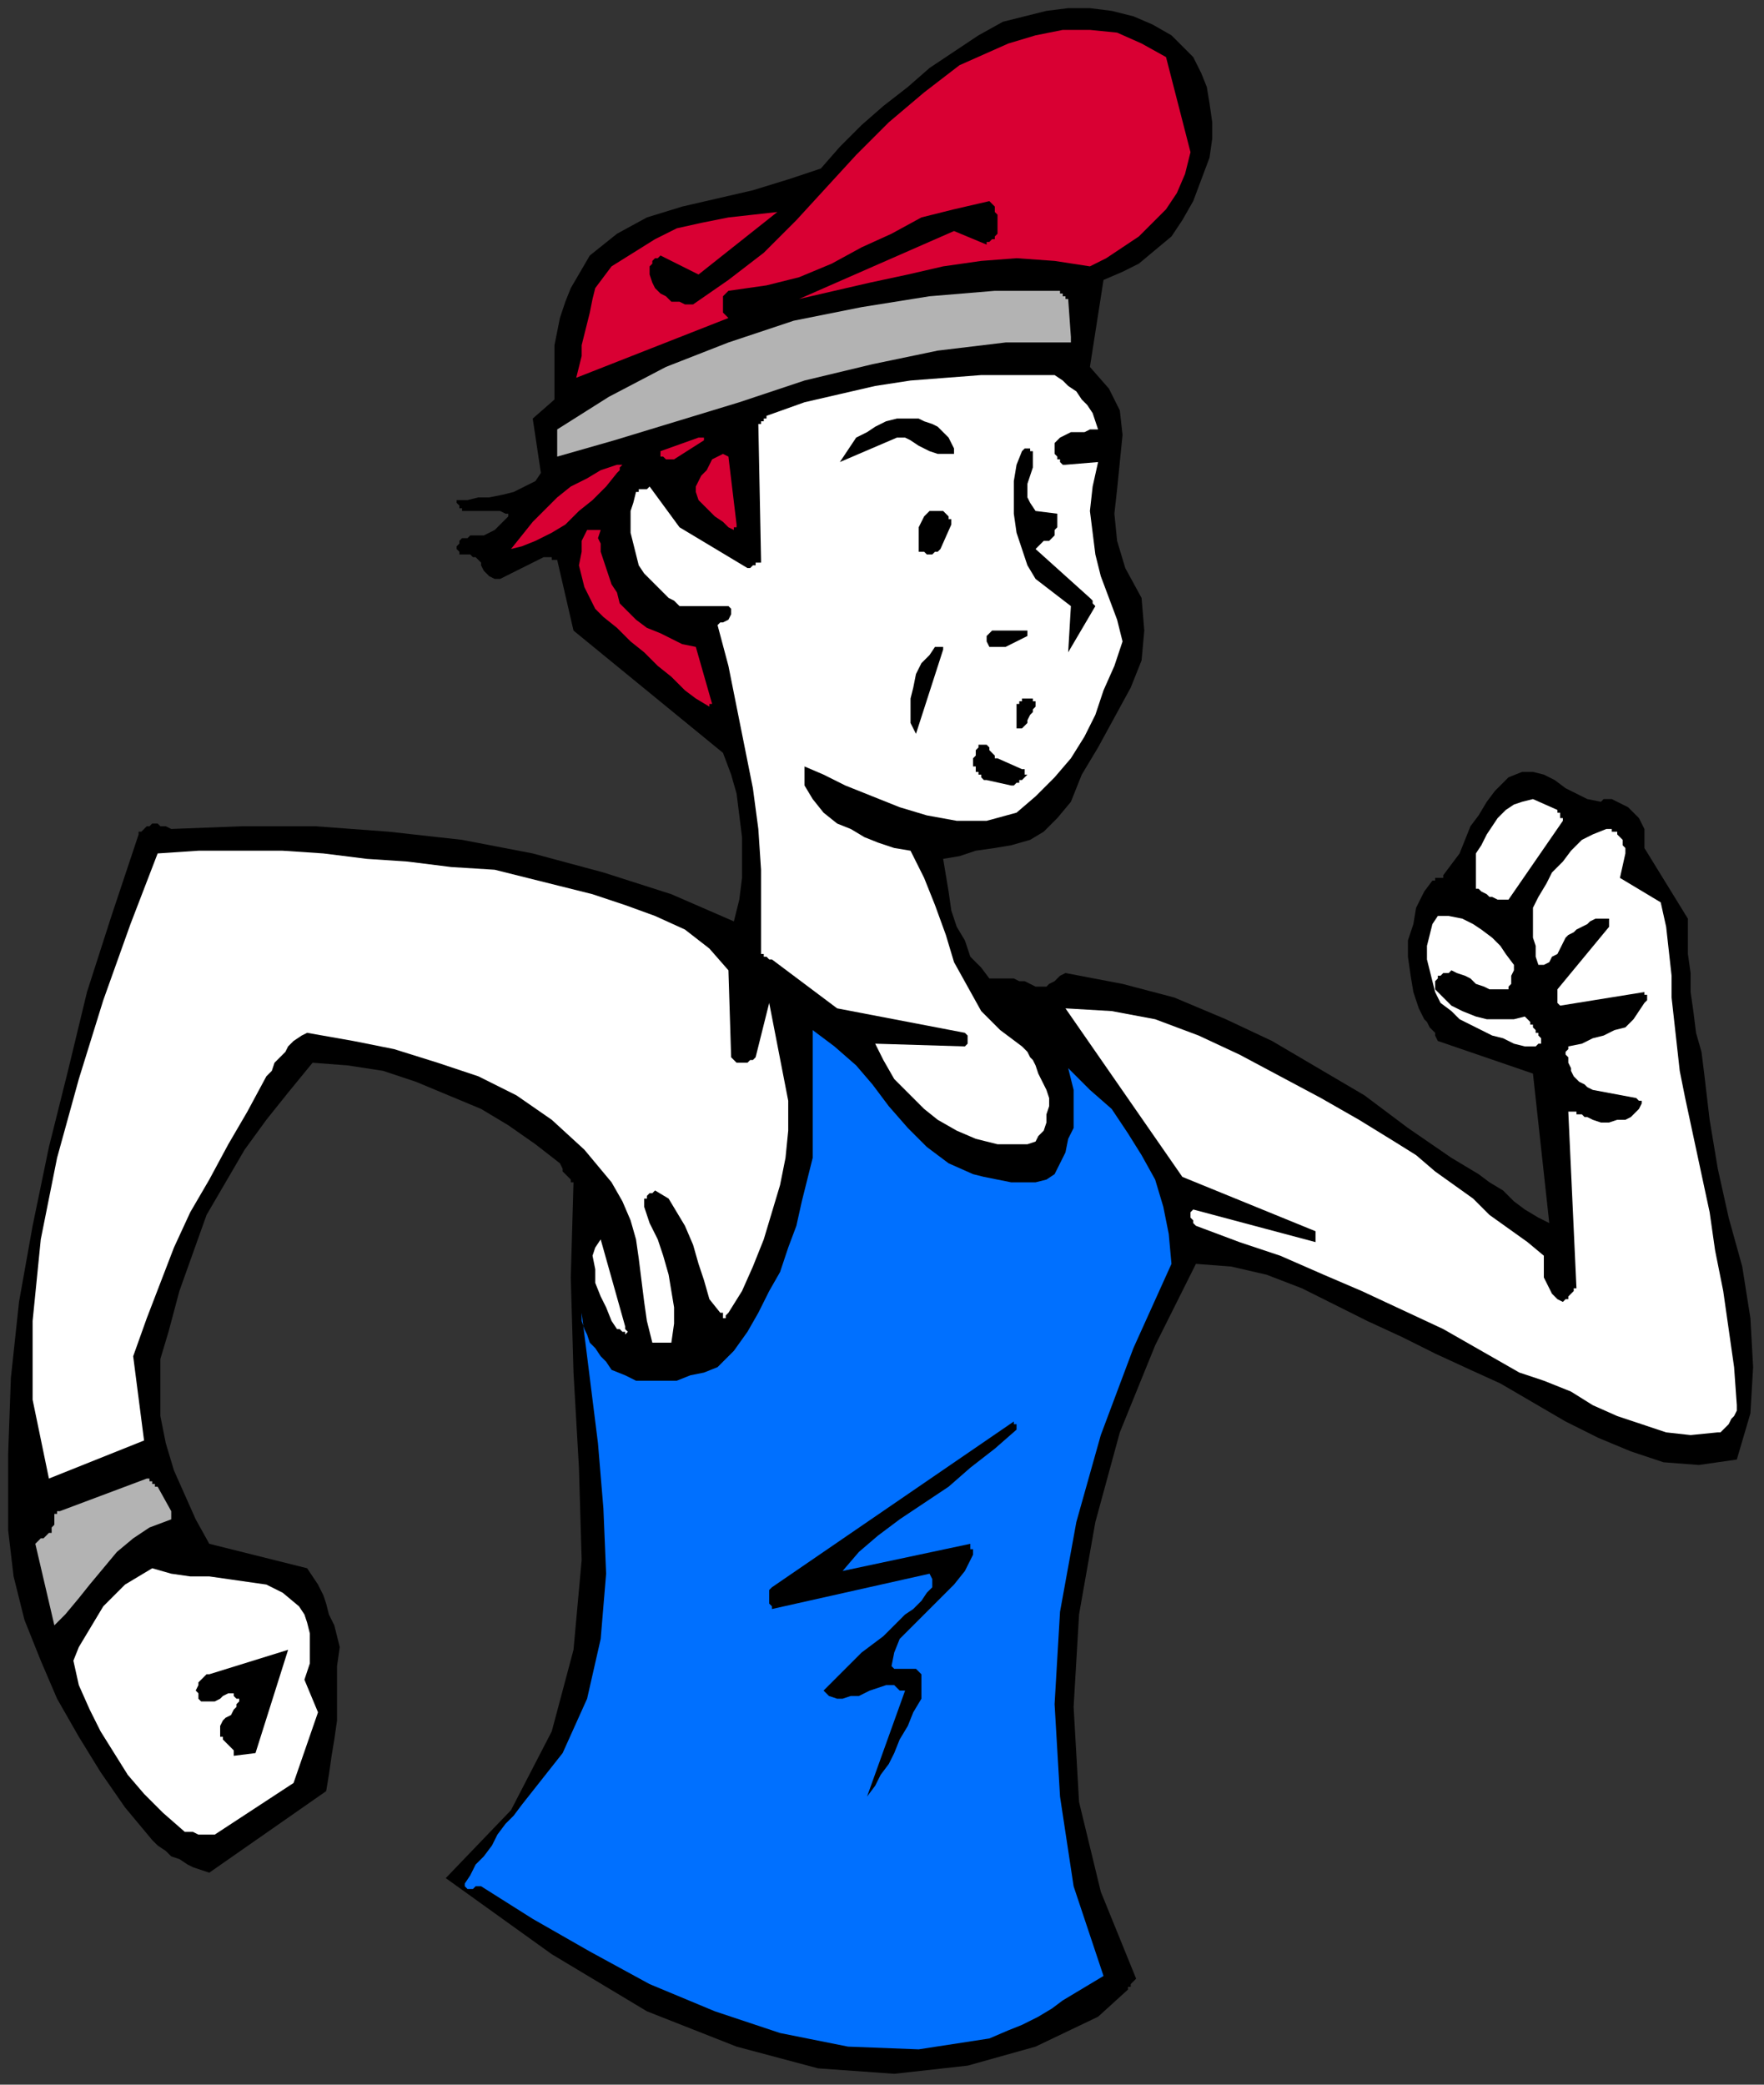 <?xml version="1.0" encoding="UTF-8" standalone="no"?>
<svg
   xmlns:dc="http://purl.org/dc/elements/1.1/"
   xmlns:cc="http://creativecommons.org/ns#"
   xmlns:rdf="http://www.w3.org/1999/02/22-rdf-syntax-ns#"
   xmlns:svg="http://www.w3.org/2000/svg"
   xmlns="http://www.w3.org/2000/svg"
   xmlns:sodipodi="http://sodipodi.sourceforge.net/DTD/sodipodi-0.dtd"
   xmlns:inkscape="http://www.inkscape.org/namespaces/inkscape"
   version="1.0"
   width="171.715mm"
   height="202.935mm"
   id="svg57"
   sodipodi:docname="CTRAK010.WMF">
  <rect width="100%" height="100%" fill="#333333" stroke="none"/>
  <sodipodi:namedview
     pagecolor="#ffffff"
     bordercolor="#666666"
     borderopacity="1"
     objecttolerance="10"
     gridtolerance="10"
     guidetolerance="10"
     inkscape:pageopacity="0"
     inkscape:pageshadow="2"
     inkscape:window-width="640"
     inkscape:window-height="480"
     id="namedview59" />
  <defs
     id="defs3">
    <pattern
       id="WMFhbasepattern"
       patternUnits="userSpaceOnUse"
       width="6"
       height="6"
       x="0"
       y="0" />
  </defs>
  <path
     style="fill:none;stroke:none;"
     d="  M 0,0   L 648,0   L 648,766   L 0,766   z "
     id="path5" />
  <path
     style="fill:#000000;fill-rule:evenodd;fill-opacity:1;stroke:none;"
     d="  M 404,742   L 415,732   L 415,732   L 415,731   L 416,731   L 416,730   L 416,730   L 417,729   L 417,729   L 418,728   L 405,696   L 397,663   L 395,628   L 397,594   L 403,560   L 412,527   L 425,495   L 440,465   L 453,466   L 466,469   L 479,474   L 491,480   L 503,486   L 516,492   L 528,498   L 541,504   L 552,509   L 564,516   L 576,523   L 588,529   L 600,534   L 612,538   L 625,539   L 639,537   L 644,520   L 645,503   L 644,485   L 641,466   L 636,448   L 632,430   L 629,412   L 627,395   L 626,387   L 624,380   L 623,372   L 622,365   L 622,358   L 621,351   L 621,344   L 621,338   L 605,312   L 605,311   L 605,310   L 605,309   L 605,308   L 605,308   L 605,307   L 605,306   L 605,305   L 604,303   L 603,301   L 602,300   L 600,298   L 599,297   L 597,296   L 595,295   L 593,294   L 593,294   L 592,294   L 592,294   L 591,294   L 590,294   L 590,294   L 589,295   L 589,295   L 584,294   L 580,292   L 576,290   L 572,287   L 568,285   L 564,284   L 560,284   L 555,286   L 550,291   L 547,295   L 544,300   L 541,304   L 539,309   L 537,314   L 534,318   L 531,322   L 531,322   L 531,323   L 530,323   L 530,323   L 529,323   L 528,323   L 528,324   L 527,324   L 524,328   L 521,334   L 520,340   L 518,346   L 518,352   L 519,359   L 520,365   L 522,371   L 523,373   L 524,375   L 525,376   L 526,378   L 527,379   L 528,380   L 528,381   L 529,383   L 564,395   L 570,450   L 566,448   L 561,445   L 557,442   L 553,438   L 548,435   L 544,432   L 539,429   L 534,426   L 518,415   L 502,403   L 485,393   L 468,383   L 451,375   L 432,367   L 413,362   L 392,358   L 390,359   L 389,360   L 388,361   L 386,362   L 385,363   L 384,363   L 382,363   L 381,363   L 379,362   L 377,361   L 375,361   L 373,360   L 371,360   L 369,360   L 367,360   L 364,360   L 361,356   L 357,352   L 355,346   L 352,341   L 350,335   L 349,328   L 348,322   L 347,316   L 353,315   L 359,313   L 366,312   L 372,311   L 379,309   L 384,306   L 389,301   L 394,295   L 398,285   L 404,275   L 410,264   L 416,253   L 420,243   L 421,232   L 420,220   L 414,209   L 411,199   L 410,189   L 411,180   L 412,170   L 413,160   L 412,151   L 408,143   L 401,135   L 406,103   L 413,100   L 419,97   L 425,92   L 431,87   L 435,81   L 439,74   L 442,66   L 445,58   L 446,51   L 446,45   L 445,38   L 444,32   L 442,27   L 439,21   L 435,17   L 431,13   L 424,9   L 417,6   L 409,4   L 401,3   L 393,3   L 385,4   L 377,6   L 369,8   L 360,13   L 351,19   L 342,25   L 334,32   L 325,39   L 317,46   L 309,54   L 302,62   L 290,66   L 277,70   L 264,73   L 251,76   L 238,80   L 227,86   L 217,94   L 210,106   L 208,111   L 206,117   L 205,122   L 204,127   L 204,132   L 204,137   L 204,142   L 204,147   L 196,154   L 199,174   L 197,177   L 193,179   L 189,181   L 185,182   L 180,183   L 176,183   L 172,184   L 168,184   L 168,184   L 168,185   L 168,185   L 169,186   L 169,186   L 169,187   L 170,187   L 170,188   L 184,188   L 186,189   L 187,189   L 187,190   L 186,191   L 185,192   L 184,193   L 183,194   L 182,195   L 180,196   L 178,197   L 177,197   L 175,197   L 174,197   L 173,197   L 172,198   L 170,198   L 170,198   L 169,199   L 169,200   L 169,200   L 168,201   L 168,202   L 168,202   L 169,203   L 169,204   L 170,204   L 171,204   L 172,204   L 172,204   L 173,204   L 174,205   L 175,205   L 176,206   L 177,207   L 177,208   L 178,210   L 179,211   L 180,212   L 182,213   L 184,213   L 200,205   L 201,205   L 201,205   L 202,205   L 202,205   L 203,205   L 203,206   L 204,206   L 205,206   L 211,232   L 266,277   L 269,285   L 271,292   L 272,300   L 273,308   L 273,316   L 273,323   L 272,331   L 270,339   L 247,329   L 222,321   L 196,314   L 170,309   L 143,306   L 116,304   L 89,304   L 63,305   L 61,304   L 60,304   L 59,304   L 58,303   L 57,303   L 56,303   L 55,304   L 54,304   L 54,304   L 53,305   L 53,305   L 53,305   L 52,306   L 52,306   L 51,306   L 51,307   L 41,337   L 32,365   L 25,394   L 18,422   L 12,451   L 7,479   L 4,507   L 3,535   L 3,563   L 5,580   L 9,596   L 15,611   L 21,625   L 29,639   L 37,652   L 46,665   L 56,677   L 58,679   L 61,681   L 63,683   L 66,684   L 69,686   L 71,687   L 74,688   L 77,689   L 120,659   L 121,653   L 122,646   L 123,640   L 124,633   L 124,627   L 124,620   L 124,613   L 125,606   L 124,602   L 123,598   L 121,594   L 120,590   L 119,587   L 117,583   L 115,580   L 113,577   L 77,568   L 72,559   L 68,550   L 64,541   L 61,531   L 59,521   L 59,510   L 59,500   L 62,490   L 66,475   L 71,461   L 76,447   L 83,435   L 90,423   L 98,412   L 106,402   L 115,391   L 128,392   L 141,394   L 153,398   L 165,403   L 177,408   L 187,414   L 197,421   L 206,428   L 207,430   L 207,431   L 208,432   L 209,433   L 209,433   L 210,434   L 210,435   L 211,435   L 210,470   L 211,505   L 213,540   L 214,574   L 211,607   L 203,637   L 188,666   L 164,691   L 203,719   L 238,740   L 271,753   L 301,761   L 329,763   L 356,760   L 381,753   L 404,742  z "
     id="path7" />
  <path
     style="fill:#ffffff;fill-rule:evenodd;fill-opacity:1;stroke:none;"
     d="  M 639,517   L 638,503   L 636,489   L 634,475   L 631,460   L 629,446   L 626,432   L 623,418   L 620,404   L 618,394   L 617,385   L 616,376   L 615,367   L 615,359   L 614,350   L 613,341   L 611,332   L 596,323   L 598,314   L 598,313   L 598,312   L 597,311   L 597,310   L 597,309   L 596,308   L 596,308   L 595,307   L 595,307   L 595,306   L 594,306   L 594,306   L 593,306   L 593,305   L 592,305   L 591,305   L 586,307   L 582,309   L 578,313   L 575,317   L 571,321   L 569,325   L 566,330   L 564,334   L 564,337   L 564,340   L 564,343   L 564,345   L 565,348   L 565,350   L 565,352   L 566,355   L 568,355   L 570,354   L 571,352   L 573,351   L 574,349   L 575,347   L 576,345   L 577,344   L 579,343   L 580,342   L 582,341   L 584,340   L 585,339   L 587,338   L 589,338   L 591,338   L 591,338   L 591,338   L 592,338   L 592,339   L 592,339   L 592,340   L 592,341   L 592,341   L 573,364   L 573,365   L 573,365   L 573,366   L 573,367   L 573,368   L 573,368   L 573,369   L 574,370   L 605,365   L 605,366   L 605,366   L 606,366   L 606,367   L 606,367   L 606,367   L 606,368   L 605,369   L 603,372   L 601,375   L 598,378   L 594,379   L 590,381   L 586,382   L 582,384   L 577,385   L 577,386   L 576,387   L 576,387   L 576,388   L 577,389   L 577,390   L 577,391   L 577,391   L 578,393   L 578,394   L 579,396   L 580,397   L 581,398   L 583,399   L 584,400   L 586,401   L 602,404   L 603,405   L 603,405   L 603,405   L 604,405   L 604,406   L 604,406   L 604,406   L 603,408   L 602,409   L 600,411   L 598,412   L 595,412   L 592,413   L 589,413   L 586,412   L 584,411   L 583,411   L 582,410   L 581,410   L 580,410   L 580,409   L 579,409   L 578,409   L 577,409   L 580,474   L 579,474   L 579,475   L 578,476   L 578,476   L 577,477   L 577,478   L 576,478   L 575,479   L 573,478   L 571,476   L 570,474   L 569,472   L 568,470   L 568,467   L 568,465   L 568,462   L 562,457   L 555,452   L 548,447   L 542,441   L 535,436   L 528,431   L 521,425   L 513,420   L 500,412   L 486,404   L 471,396   L 456,388   L 441,381   L 425,375   L 409,372   L 392,371   L 435,433   L 484,453   L 484,454   L 484,454   L 484,455   L 484,455   L 484,456   L 484,456   L 484,457   L 484,457   L 439,445   L 438,446   L 438,446   L 438,447   L 438,448   L 439,449   L 439,450   L 440,451   L 440,451   L 456,457   L 471,462   L 487,469   L 501,475   L 516,482   L 531,489   L 545,497   L 559,505   L 568,508   L 578,512   L 586,517   L 595,521   L 604,524   L 613,527   L 622,528   L 632,527   L 633,527   L 634,526   L 635,525   L 636,524   L 637,522   L 638,521   L 639,519   L 639,517  z "
     id="path9" />
  <path
     style="fill:#ffffff;fill-rule:evenodd;fill-opacity:1;stroke:none;"
     d="  M 574,300   L 574,300   L 574,300   L 574,299   L 573,299   L 573,299   L 573,298   L 573,298   L 573,298   L 564,294   L 560,295   L 557,296   L 554,298   L 551,301   L 549,304   L 547,307   L 545,311   L 543,314   L 543,316   L 543,318   L 543,319   L 543,321   L 543,322   L 543,324   L 543,325   L 543,327   L 544,327   L 545,328   L 547,329   L 548,330   L 549,330   L 551,331   L 553,331   L 555,331   L 575,302   L 575,302   L 575,301   L 575,301   L 575,301   L 574,301   L 574,300   L 574,300   L 574,300  z "
     id="path11" />
  <path
     style="fill:#ffffff;fill-rule:evenodd;fill-opacity:1;stroke:none;"
     d="  M 566,380   L 565,380   L 565,379   L 564,378   L 564,377   L 563,377   L 563,376   L 562,375   L 561,374   L 557,375   L 552,375   L 547,375   L 543,374   L 538,372   L 534,370   L 531,367   L 528,364   L 528,364   L 528,363   L 528,362   L 528,362   L 528,361   L 528,361   L 529,360   L 529,360   L 529,359   L 530,359   L 530,359   L 531,358   L 531,358   L 532,358   L 533,358   L 534,357   L 536,358   L 539,359   L 541,360   L 543,362   L 546,363   L 548,364   L 551,364   L 555,364   L 555,363   L 556,362   L 556,361   L 556,360   L 556,359   L 557,357   L 557,356   L 557,355   L 554,351   L 552,348   L 549,345   L 545,342   L 542,340   L 538,338   L 533,337   L 529,337   L 527,340   L 526,344   L 525,348   L 525,353   L 526,357   L 527,361   L 528,365   L 530,369   L 534,372   L 537,375   L 541,377   L 545,379   L 549,381   L 553,382   L 557,384   L 561,385   L 562,385   L 562,385   L 563,385   L 564,385   L 565,385   L 566,384   L 567,384   L 567,383   L 567,383   L 567,383   L 567,382   L 567,382   L 566,381   L 566,381   L 566,380   L 566,380  z "
     id="path13" />
  <path
     style="fill:#d90033;fill-rule:evenodd;fill-opacity:1;stroke:none;"
     d="  M 438,56   L 429,21   L 420,16   L 411,12   L 401,11   L 391,11   L 381,13   L 371,16   L 362,20   L 353,24   L 340,34   L 327,45   L 315,57   L 304,69   L 293,81   L 281,93   L 268,103   L 255,112   L 252,112   L 250,111   L 247,111   L 245,109   L 243,108   L 241,106   L 240,104   L 239,101   L 239,100   L 239,99   L 239,98   L 240,97   L 240,96   L 241,95   L 242,95   L 243,94   L 257,101   L 286,78   L 277,79   L 268,80   L 258,82   L 249,84   L 241,88   L 233,93   L 225,98   L 219,106   L 218,110   L 217,115   L 216,119   L 215,123   L 214,127   L 214,131   L 213,135   L 212,139   L 268,117   L 268,117   L 267,116   L 267,116   L 266,115   L 266,114   L 266,113   L 266,112   L 266,110   L 266,110   L 266,110   L 266,109   L 266,109   L 267,108   L 267,108   L 268,107   L 268,107   L 282,105   L 294,102   L 306,97   L 317,91   L 328,86   L 339,80   L 351,77   L 364,74   L 365,75   L 366,76   L 366,78   L 367,79   L 367,81   L 367,82   L 367,84   L 367,85   L 367,86   L 366,87   L 366,87   L 366,88   L 365,88   L 364,89   L 363,89   L 363,90   L 351,85   L 294,110   L 307,107   L 320,104   L 334,101   L 347,98   L 361,96   L 374,95   L 388,96   L 401,98   L 407,95   L 413,91   L 419,87   L 424,82   L 429,77   L 433,71   L 436,64   L 438,56  z "
     id="path15" />
  <path
     style="fill:#0070ff;fill-rule:evenodd;fill-opacity:1;stroke:none;"
     d="  M 431,465   L 430,454   L 428,444   L 425,434   L 420,425   L 415,417   L 409,408   L 401,401   L 393,393   L 394,397   L 395,401   L 395,406   L 395,410   L 395,415   L 393,419   L 392,424   L 390,428   L 388,432   L 385,434   L 381,435   L 376,435   L 372,435   L 367,434   L 362,433   L 358,432   L 349,428   L 341,422   L 334,415   L 327,407   L 321,399   L 315,392   L 307,385   L 299,379   L 299,387   L 299,395   L 299,403   L 299,410   L 299,418   L 299,426   L 297,434   L 295,442   L 293,451   L 290,459   L 287,468   L 283,475   L 279,483   L 275,490   L 270,497   L 264,503   L 259,505   L 254,506   L 249,508   L 244,508   L 239,508   L 234,508   L 230,506   L 225,504   L 223,501   L 221,499   L 219,496   L 217,494   L 216,491   L 215,489   L 214,486   L 214,483   L 217,507   L 220,531   L 222,555   L 223,579   L 221,603   L 216,625   L 207,645   L 192,664   L 189,668   L 186,671   L 183,675   L 181,679   L 178,683   L 175,686   L 173,690   L 171,693   L 171,694   L 172,695   L 173,695   L 173,695   L 174,695   L 175,694   L 176,694   L 177,694   L 196,706   L 217,718   L 239,730   L 263,740   L 287,748   L 312,753   L 338,754   L 364,750   L 371,747   L 376,745   L 382,742   L 387,739   L 391,736   L 396,733   L 401,730   L 406,727   L 395,694   L 390,661   L 388,627   L 390,593   L 396,560   L 405,528   L 417,496   L 431,465  z "
     id="path17" />
  <path
     style="fill:#ffffff;fill-rule:evenodd;fill-opacity:1;stroke:none;"
     d="  M 413,236   L 411,228   L 408,220   L 405,212   L 403,204   L 402,196   L 401,188   L 402,179   L 404,170   L 392,171   L 391,171   L 391,171   L 390,170   L 390,169   L 389,169   L 389,168   L 388,167   L 388,165   L 388,163   L 390,161   L 392,160   L 394,159   L 396,159   L 399,159   L 401,158   L 404,158   L 403,155   L 402,152   L 400,149   L 398,147   L 396,144   L 393,142   L 391,140   L 388,138   L 374,138   L 361,138   L 348,139   L 335,140   L 322,142   L 309,145   L 296,148   L 282,153   L 282,153   L 282,154   L 281,154   L 281,154   L 281,155   L 280,155   L 280,156   L 279,156   L 280,206   L 280,207   L 279,207   L 279,207   L 278,207   L 278,208   L 277,208   L 276,209   L 275,209   L 250,194   L 239,179   L 238,180   L 237,180   L 237,180   L 236,180   L 236,180   L 235,180   L 235,181   L 234,181   L 233,185   L 232,188   L 232,192   L 232,196   L 233,200   L 234,204   L 235,208   L 237,211   L 239,213   L 241,215   L 243,217   L 244,218   L 246,220   L 248,221   L 249,222   L 250,223   L 266,223   L 268,223   L 269,224   L 269,225   L 269,226   L 268,228   L 266,229   L 265,229   L 264,230   L 268,245   L 271,260   L 274,275   L 277,290   L 279,305   L 280,320   L 280,335   L 280,350   L 280,351   L 281,351   L 281,352   L 282,352   L 282,352   L 283,353   L 284,353   L 284,353   L 308,371   L 355,380   L 356,381   L 356,381   L 356,382   L 356,382   L 356,383   L 356,384   L 356,384   L 355,385   L 322,384   L 325,390   L 329,397   L 334,402   L 340,408   L 345,412   L 352,416   L 359,419   L 367,421   L 369,421   L 370,421   L 372,421   L 373,421   L 375,421   L 376,421   L 377,421   L 378,421   L 381,420   L 382,418   L 384,416   L 385,413   L 385,410   L 386,407   L 386,404   L 385,401   L 384,399   L 383,397   L 382,395   L 381,392   L 380,390   L 379,389   L 378,387   L 376,385   L 368,379   L 361,372   L 356,363   L 351,354   L 348,344   L 344,333   L 340,323   L 335,313   L 329,312   L 323,310   L 318,308   L 313,305   L 308,303   L 303,299   L 299,294   L 296,289   L 296,288   L 296,287   L 296,286   L 296,286   L 296,285   L 296,284   L 296,283   L 296,282   L 303,285   L 311,289   L 321,293   L 331,297   L 341,300   L 352,302   L 363,302   L 374,299   L 381,293   L 388,286   L 394,279   L 399,271   L 403,263   L 406,254   L 410,245   L 413,236  z "
     id="path19" />
  <path
     style="fill:#000000;fill-rule:evenodd;fill-opacity:1;stroke:none;"
     d="  M 401,220   L 381,202   L 382,201   L 383,200   L 383,200   L 384,199   L 385,199   L 386,199   L 387,198   L 388,197   L 388,197   L 388,196   L 388,195   L 389,194   L 389,192   L 389,191   L 389,190   L 389,189   L 381,188   L 379,185   L 378,183   L 378,180   L 378,178   L 379,175   L 380,172   L 380,169   L 380,166   L 379,166   L 379,165   L 378,165   L 378,165   L 378,165   L 378,165   L 377,165   L 376,166   L 374,171   L 373,177   L 373,183   L 373,189   L 374,196   L 376,202   L 378,208   L 381,213   L 394,223   L 393,240   L 403,223   L 403,223   L 403,223   L 402,222   L 402,222   L 402,221   L 402,221   L 401,220   L 401,220  z "
     id="path21" />
  <path
     style="fill:#b3b3b3;fill-rule:evenodd;fill-opacity:1;stroke:none;"
     d="  M 394,124   L 393,110   L 392,110   L 392,110   L 392,109   L 392,109   L 391,109   L 391,108   L 390,108   L 390,107   L 366,107   L 342,109   L 317,113   L 292,118   L 268,126   L 245,135   L 224,146   L 205,158   L 205,168   L 226,162   L 249,155   L 272,148   L 296,140   L 321,134   L 345,129   L 370,126   L 394,126   L 394,126   L 394,126   L 394,126   L 394,125   L 394,125   L 394,124   L 394,124   L 394,124  z "
     id="path23" />
  <path
     style="fill:#000000;fill-rule:evenodd;fill-opacity:1;stroke:none;"
     d="  M 381,258   L 380,258   L 380,257   L 380,257   L 379,257   L 379,257   L 378,257   L 378,257   L 378,257   L 378,257   L 377,257   L 377,257   L 376,257   L 376,258   L 375,258   L 375,259   L 374,259   L 374,268   L 376,268   L 377,267   L 378,266   L 378,265   L 379,263   L 380,262   L 380,261   L 381,260   L 381,260   L 381,260   L 381,259   L 381,259   L 381,258   L 381,258   L 381,258   L 381,258  z "
     id="path25" />
  <path
     style="fill:#000000;fill-rule:evenodd;fill-opacity:1;stroke:none;"
     d="  M 376,283   L 367,279   L 366,279   L 366,278   L 365,277   L 365,277   L 364,276   L 364,275   L 363,274   L 363,274   L 361,274   L 360,274   L 360,275   L 359,276   L 359,277   L 359,278   L 358,279   L 358,279   L 358,280   L 358,280   L 358,281   L 358,282   L 359,282   L 359,283   L 359,284   L 359,284   L 360,284   L 360,285   L 360,285   L 361,285   L 361,286   L 361,286   L 362,287   L 363,287   L 372,289   L 372,289   L 373,289   L 374,288   L 375,288   L 375,287   L 376,287   L 377,286   L 378,285   L 378,285   L 377,285   L 377,284   L 377,284   L 377,283   L 376,283   L 376,283   L 376,283  z "
     id="path27" />
  <path
     style="fill:#000000;fill-rule:evenodd;fill-opacity:1;stroke:none;"
     d="  M 378,232   L 367,232   L 366,232   L 365,232   L 364,233   L 364,233   L 363,234   L 363,234   L 363,235   L 363,236   L 364,238   L 366,238   L 368,238   L 370,238   L 372,237   L 374,236   L 376,235   L 378,234   L 378,234   L 378,234   L 378,234   L 378,234   L 378,234   L 378,233   L 378,233   L 378,232  z "
     id="path29" />
  <path
     style="fill:#000000;fill-rule:evenodd;fill-opacity:1;stroke:none;"
     d="  M 374,524   L 374,524   L 374,524   L 374,524   L 373,524   L 373,523   L 373,523   L 373,523   L 373,523   L 284,584   L 284,584   L 283,585   L 283,586   L 283,588   L 283,589   L 283,590   L 284,591   L 284,592   L 342,579   L 343,581   L 343,584   L 341,586   L 339,589   L 336,592   L 333,594   L 330,597   L 328,599   L 325,602   L 321,605   L 317,608   L 314,611   L 311,614   L 308,617   L 305,620   L 303,622   L 305,624   L 308,625   L 310,625   L 313,624   L 316,624   L 320,622   L 323,621   L 326,620   L 327,620   L 328,620   L 329,620   L 330,621   L 330,621   L 331,622   L 332,622   L 333,622   L 319,661   L 322,657   L 324,653   L 327,649   L 329,645   L 331,640   L 334,635   L 336,630   L 339,625   L 339,623   L 339,622   L 339,621   L 339,620   L 339,619   L 339,618   L 339,617   L 339,616   L 338,615   L 337,614   L 336,614   L 334,614   L 333,614   L 331,614   L 329,614   L 328,613   L 329,608   L 331,603   L 336,598   L 341,593   L 346,588   L 351,583   L 355,578   L 358,572   L 358,572   L 358,571   L 358,571   L 358,571   L 358,570   L 357,570   L 357,569   L 357,568   L 310,578   L 316,571   L 323,565   L 331,559   L 340,553   L 349,547   L 357,540   L 366,533   L 374,526   L 374,526   L 374,526   L 374,525   L 374,525   L 374,525   L 374,525   L 374,525   L 374,524  z "
     id="path31" />
  <path
     style="fill:#000000;fill-rule:evenodd;fill-opacity:1;stroke:none;"
     d="  M 349,190   L 349,190   L 349,190   L 348,189   L 348,189   L 348,189   L 347,188   L 347,188   L 346,188   L 346,188   L 345,188   L 345,188   L 344,188   L 344,188   L 343,188   L 342,188   L 342,188   L 341,189   L 340,190   L 339,192   L 338,194   L 338,196   L 338,198   L 338,200   L 338,202   L 338,202   L 338,202   L 338,203   L 339,203   L 339,203   L 340,203   L 341,204   L 342,204   L 342,204   L 343,204   L 343,204   L 344,203   L 345,203   L 345,203   L 346,202   L 346,202   L 350,193   L 350,193   L 350,193   L 350,192   L 350,192   L 350,191   L 349,191   L 349,191   L 349,190  z "
     id="path33" />
  <path
     style="fill:#000000;fill-rule:evenodd;fill-opacity:1;stroke:none;"
     d="  M 351,165   L 350,163   L 349,161   L 347,159   L 345,157   L 343,156   L 340,155   L 338,154   L 335,154   L 330,154   L 326,155   L 322,157   L 319,159   L 315,161   L 313,164   L 311,167   L 309,170   L 330,161   L 333,161   L 335,162   L 338,164   L 340,165   L 342,166   L 345,167   L 348,167   L 351,167   L 351,167   L 351,166   L 351,166   L 351,166   L 351,166   L 351,166   L 351,165   L 351,165  z "
     id="path35" />
  <path
     style="fill:#000000;fill-rule:evenodd;fill-opacity:1;stroke:none;"
     d="  M 346,238   L 346,238   L 346,238   L 346,238   L 345,238   L 345,238   L 344,238   L 344,238   L 344,238   L 342,241   L 339,244   L 337,248   L 336,253   L 335,257   L 335,262   L 335,266   L 337,270   L 347,239   L 347,239   L 347,239   L 347,239   L 347,238   L 347,238   L 347,238   L 346,238   L 346,238  z "
     id="path37" />
  <path
     style="fill:#ffffff;fill-rule:evenodd;fill-opacity:1;stroke:none;"
     d="  M 290,405   L 283,369   L 278,389   L 277,390   L 276,390   L 275,391   L 274,391   L 272,391   L 271,391   L 270,390   L 269,389   L 268,357   L 261,349   L 252,342   L 241,337   L 230,333   L 218,329   L 206,326   L 194,323   L 182,320   L 166,319   L 150,317   L 135,316   L 119,314   L 104,313   L 88,313   L 73,313   L 58,314   L 48,340   L 38,368   L 29,397   L 21,426   L 15,456   L 12,486   L 12,515   L 18,544   L 53,530   L 49,499   L 54,485   L 59,472   L 64,459   L 70,446   L 77,434   L 84,421   L 91,409   L 98,396   L 100,394   L 101,391   L 103,389   L 105,387   L 106,385   L 108,383   L 111,381   L 113,380   L 130,383   L 145,386   L 161,391   L 176,396   L 190,403   L 203,412   L 215,423   L 225,435   L 229,442   L 232,449   L 234,456   L 235,463   L 236,471   L 237,479   L 238,486   L 240,494   L 247,494   L 248,487   L 248,481   L 247,475   L 246,469   L 244,462   L 242,456   L 239,450   L 237,444   L 237,443   L 237,442   L 237,441   L 238,441   L 238,440   L 239,439   L 240,439   L 241,438   L 246,441   L 249,446   L 252,451   L 255,458   L 257,465   L 259,471   L 261,478   L 265,483   L 266,483   L 266,484   L 266,484   L 266,484   L 266,485   L 267,485   L 267,484   L 268,483   L 273,475   L 277,466   L 281,456   L 284,446   L 287,436   L 289,426   L 290,416   L 290,405  z "
     id="path39" />
  <path
     style="fill:#d90033;fill-rule:evenodd;fill-opacity:1;stroke:none;"
     d="  M 271,193   L 268,168   L 266,167   L 264,168   L 262,169   L 261,171   L 260,173   L 258,175   L 257,177   L 256,179   L 256,181   L 257,184   L 259,186   L 261,188   L 263,190   L 266,192   L 268,194   L 270,195   L 270,195   L 270,195   L 270,194   L 271,194   L 271,194   L 271,193   L 271,193   L 271,193  z "
     id="path41" />
  <path
     style="fill:#d90033;fill-rule:evenodd;fill-opacity:1;stroke:none;"
     d="  M 262,259   L 256,238   L 251,237   L 247,235   L 243,233   L 238,231   L 234,228   L 231,225   L 228,222   L 227,218   L 225,215   L 224,212   L 223,209   L 222,206   L 221,203   L 221,200   L 220,198   L 221,195   L 220,195   L 219,195   L 219,195   L 218,195   L 218,195   L 217,195   L 217,195   L 216,195   L 214,199   L 214,203   L 213,208   L 214,212   L 215,216   L 217,220   L 219,224   L 222,227   L 227,231   L 232,236   L 237,240   L 242,245   L 247,249   L 252,254   L 256,257   L 261,260   L 261,260   L 261,260   L 261,260   L 261,260   L 261,259   L 262,259   L 262,259   L 262,259  z "
     id="path43" />
  <path
     style="fill:#d90033;fill-rule:evenodd;fill-opacity:1;stroke:none;"
     d="  M 257,161   L 243,166   L 243,167   L 243,168   L 244,168   L 245,169   L 245,169   L 246,169   L 247,169   L 248,169   L 259,162   L 259,162   L 259,161   L 258,161   L 258,161   L 258,161   L 257,161   L 257,161   L 257,161  z "
     id="path45" />
  <path
     style="fill:#ffffff;fill-rule:evenodd;fill-opacity:1;stroke:none;"
     d="  M 230,488   L 221,456   L 219,459   L 218,462   L 219,467   L 219,472   L 221,477   L 223,481   L 225,486   L 227,489   L 227,489   L 228,489   L 229,490   L 230,490   L 230,491   L 231,490   L 230,489   L 230,488  z "
     id="path47" />
  <path
     style="fill:#d90033;fill-rule:evenodd;fill-opacity:1;stroke:none;"
     d="  M 227,171   L 221,173   L 216,176   L 210,179   L 205,183   L 201,187   L 196,192   L 192,197   L 188,202   L 192,201   L 197,199   L 203,196   L 208,193   L 213,188   L 218,184   L 223,179   L 227,174   L 227,174   L 228,173   L 228,173   L 228,172   L 229,171   L 229,171   L 229,171   L 229,170   L 229,171   L 229,171   L 228,171   L 228,171   L 228,171   L 228,171   L 227,171   L 227,171  z "
     id="path49" />
  <path
     style="fill:#ffffff;fill-rule:evenodd;fill-opacity:1;stroke:none;"
     d="  M 117,630   L 112,618   L 113,615   L 114,612   L 114,608   L 114,605   L 114,601   L 113,597   L 112,594   L 110,591   L 104,586   L 98,583   L 91,582   L 84,581   L 77,580   L 70,580   L 63,579   L 56,577   L 51,580   L 46,583   L 42,587   L 38,591   L 35,596   L 32,601   L 29,606   L 27,611   L 29,620   L 33,629   L 37,637   L 42,645   L 47,653   L 53,660   L 60,667   L 68,674   L 69,674   L 71,674   L 73,675   L 74,675   L 75,675   L 77,675   L 78,675   L 79,675   L 108,656   L 117,630  z "
     id="path51" />
  <path
     style="fill:#000000;fill-rule:evenodd;fill-opacity:1;stroke:none;"
     d="  M 106,607   L 77,616   L 76,616   L 75,617   L 74,618   L 73,619   L 73,620   L 72,622   L 73,623   L 73,625   L 74,626   L 76,626   L 77,626   L 79,626   L 81,625   L 82,624   L 84,623   L 86,623   L 86,624   L 87,625   L 87,625   L 87,625   L 87,625   L 88,625   L 88,626   L 87,627   L 87,628   L 86,629   L 85,631   L 83,632   L 82,633   L 81,635   L 81,637   L 81,639   L 82,639   L 82,640   L 83,641   L 84,642   L 84,642   L 85,643   L 86,644   L 86,646   L 94,645   L 106,607  z "
     id="path53" />
  <path
     style="fill:#b3b3b3;fill-rule:evenodd;fill-opacity:1;stroke:none;"
     d="  M 63,556   L 58,547   L 57,547   L 57,546   L 57,546   L 56,546   L 56,545   L 55,545   L 55,544   L 54,544   L 22,556   L 21,556   L 21,557   L 20,557   L 20,558   L 20,560   L 20,561   L 19,562   L 19,563   L 19,564   L 18,564   L 17,565   L 17,565   L 16,566   L 15,566   L 14,567   L 13,568   L 20,598   L 24,594   L 29,588   L 33,583   L 38,577   L 43,571   L 49,566   L 55,562   L 63,559   L 63,558   L 63,558   L 63,558   L 63,557   L 63,557   L 63,557   L 63,556   L 63,556  z "
     id="path55" />
</svg>
